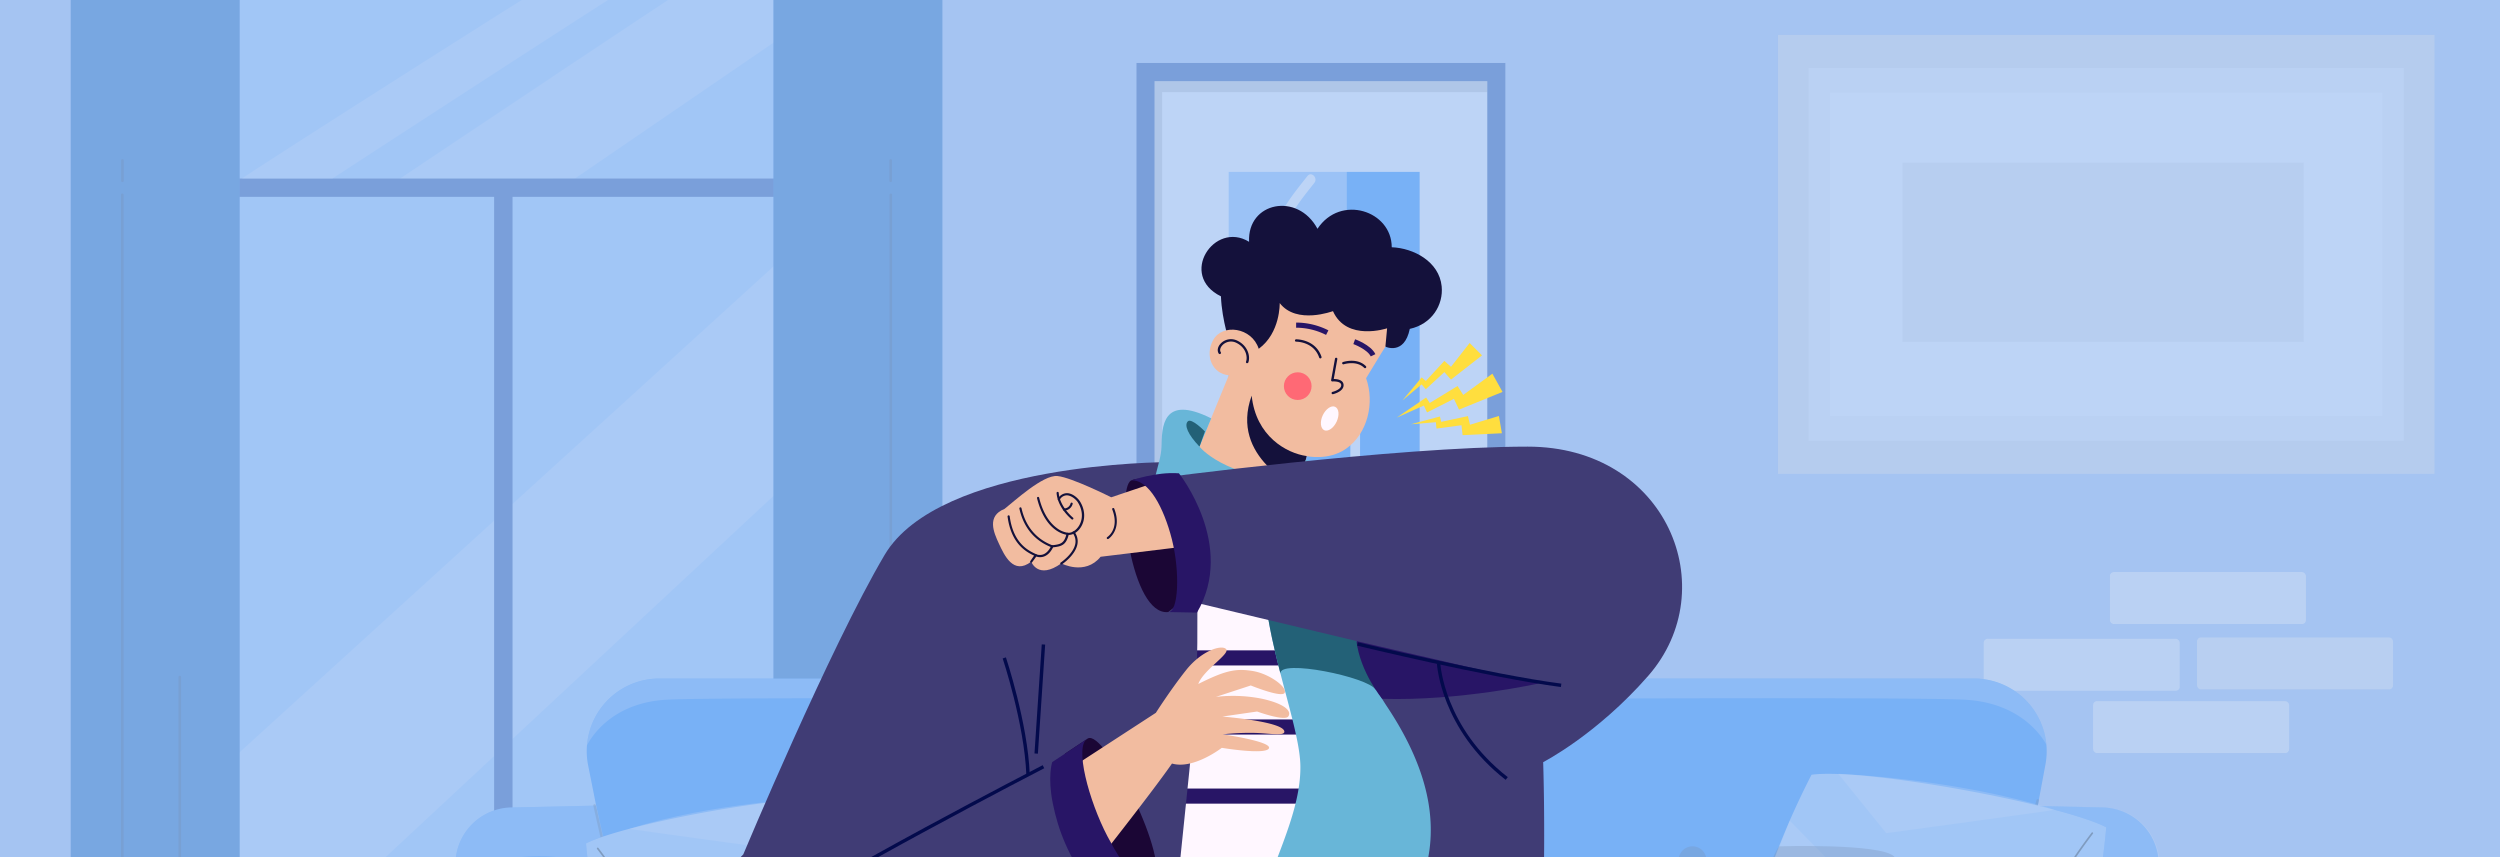 <svg xmlns="http://www.w3.org/2000/svg" xmlns:xlink="http://www.w3.org/1999/xlink" viewBox="0 0 1458.54 500"><defs><style>.cls-1,.cls-19,.cls-30,.cls-34{fill:none;}.cls-2{clip-path:url(#clip-path);}.cls-3{clip-path:url(#clip-path-2);}.cls-4{fill:#a5c4f2;}.cls-5{opacity:0.27;}.cls-6{fill:#e1e1e1;}.cls-14,.cls-17,.cls-22,.cls-7,.cls-8{fill:#fff;}.cls-18,.cls-7{opacity:0.6;}.cls-14,.cls-18,.cls-7{isolation:isolate;}.cls-9{fill:#e7e7e7;}.cls-10{fill:#ececec;}.cls-11{fill:#f5f5f5;}.cls-12{fill:#083b96;}.cls-13{fill:#007cff;}.cls-14,.cls-15,.cls-16,.cls-17{opacity:0.3;}.cls-19{stroke:#1a2e35;stroke-linecap:round;stroke-linejoin:round;}.cls-20{fill:#1a2e35;}.cls-21,.cls-27{opacity:0.2;}.cls-22{opacity:0.5;}.cls-23{fill:#fff7ff;}.cls-24{fill:#281566;}.cls-25{fill:#403c75;}.cls-26{fill:#bc6005;}.cls-27{fill:#0f0005;}.cls-28{fill:#1b0635;}.cls-29{fill:#f2bca0;}.cls-30{stroke:#030a4c;stroke-width:2px;}.cls-30,.cls-34{stroke-miterlimit:10;}.cls-31{fill:#68b6d8;}.cls-32{fill:#236177;}.cls-33{fill:#14113b;}.cls-34{stroke:#281566;stroke-width:3px;}.cls-35{fill:#ff6975;}.cls-36{fill:#3d0613;}.cls-37{fill:#ffde3e;}</style><clipPath id="clip-path"><rect class="cls-1" width="1458.54" height="500"/></clipPath><clipPath id="clip-path-2"><rect class="cls-1" x="-11.13" y="-14.8" width="1474.93" height="533.56"/></clipPath></defs><title>8652019_2</title><g id="OBJECTS"><g class="cls-2"><g class="cls-3"><rect class="cls-4" x="-11.13" y="-9.26" width="1484.47" height="518.51"/><g class="cls-5"><rect class="cls-6" x="1100.78" y="-43.1" width="256.06" height="383.03" transform="translate(1080.4 1377.22) rotate(-90)"/><rect class="cls-7" x="1120.04" y="-25.24" width="217.55" height="347.3" transform="translate(1080.4 1377.22) rotate(-90)"/><rect class="cls-8" x="1134.42" y="-12.72" width="188.79" height="322.27" transform="translate(1080.4 1377.22) rotate(-90)"/><rect class="cls-9" x="1174.68" y="30.13" width="104.55" height="234.03" transform="translate(1079.82 1374.11) rotate(-90)"/><rect class="cls-10" x="1281.77" y="371.89" width="114.36" height="30.31" rx="2.29"/><rect class="cls-11" x="1157.32" y="372.69" width="114.36" height="30.31" rx="2.29"/><rect class="cls-11" x="1221.15" y="409.05" width="114.36" height="30.31" rx="2.29"/><rect class="cls-11" x="1230.96" y="333.76" width="114.36" height="30.31" rx="2.29"/><rect class="cls-12" x="104.89" y="-41.49" width="381.22" height="602.93"/><rect class="cls-13" x="115.71" y="-30.68" width="362.36" height="582.15"/><rect class="cls-7" x="115.71" y="-30.68" width="362.36" height="582.15"/><polygon class="cls-14" points="482.33 127.18 115.71 460.8 115.71 551.48 169.76 551.48 482.33 260.4 482.33 127.18"/><path class="cls-14" d="M231.43,105.49S434.74-30.68,437.06-30.68h95.45L335.41,104.17Z"/><rect class="cls-12" x="115.71" y="104.17" width="366.62" height="10.68"/><polygon class="cls-13" points="549.79 -41.49 549.79 669.01 519.73 669.01 519.73 682.38 451.25 682.38 451.25 -41.49 549.79 -41.49"/><polygon class="cls-15" points="549.79 -41.49 549.79 669.01 519.73 669.01 519.73 682.38 451.25 682.38 451.25 -41.49 549.79 -41.49"/><g class="cls-16"><path d="M520.48,682.38V113.66a.75.75,0,0,0-1.5,0V682.38a.75.75,0,0,0,1.5,0Z"/></g><g class="cls-16"><path d="M520.38,105.49V93.59a.75.75,0,0,0-1.5,0v11.9a.75.75,0,0,0,1.5,0Z"/></g><rect class="cls-12" x="288.28" y="109.51" width="10.74" height="441.96"/><path class="cls-14" d="M141.24,104.17c-1.43,0,210.46-134.85,212.88-134.85s50.72,1.14,49.58,0S193.9,104.17,193.9,104.17Z"/><polygon class="cls-13" points="41.27 -41.49 41.27 669.01 71.33 669.01 71.33 682.38 139.81 682.38 139.81 -41.49 41.27 -41.49"/><polygon class="cls-15" points="41.27 -41.49 41.27 669.01 71.33 669.01 71.33 682.38 139.81 682.38 139.81 -41.49 41.27 -41.49"/><g class="cls-16"><path d="M72.09,682.38V113.66a.75.75,0,0,0-1.5,0V682.38a.75.75,0,0,0,1.5,0Z"/></g><g class="cls-16"><path d="M105.64,682.57V395a.75.75,0,0,0-1.5,0V682.57a.75.75,0,0,0,1.5,0Z"/></g><g class="cls-16"><path d="M72.18,105.49V93.59a.75.75,0,0,0-1.5,0v11.9a.75.75,0,0,0,1.5,0Z"/></g><path class="cls-13" d="M1258.48,512.33c-20.62,83.3-67.51,266.42-67.51,266.42H1101.1L1177.34,470l49.54,1.08A33.3,33.3,0,0,1,1258.48,512.33Z"/><path class="cls-17" d="M1187.14,502.18c-12.34,3-25.37,42.54-25.37,42.54s1.67-9.77,4.15-22.68l11.6-50.95c.11-.38.23-.76.34-1.12l49.45,1.08a33.31,33.31,0,0,1,32.57,34.13C1248,504.29,1215.63,495.33,1187.14,502.18Z"/><path class="cls-13" d="M343.13,446.55l51.1,256.6h748A3.82,3.82,0,0,0,1146,700l47.35-254a42.37,42.37,0,0,0-41.66-50.14h-767A42.37,42.37,0,0,0,343.13,446.55Z"/><path class="cls-13" d="M266.65,512.33c20.62,83.3,67.51,266.42,67.51,266.42l84,.32L347.79,470l-49.54,1.08A33.29,33.29,0,0,0,266.65,512.33Z"/><path class="cls-17" d="M338.42,502.18c12.34,3,25.37,42.54,25.37,42.54S362.12,535,359.64,522l-11.59-50.95L347.7,470l-49.45,1.08a33.3,33.3,0,0,0-32.56,34.13C277.62,504.29,309.93,495.33,338.42,502.18Z"/><g class="cls-16"><path d="M346.17,470.08l1,4.58L350,487.13l4.16,18.44,5.08,22.5,5.57,24.65,5.62,24.88,5.24,23.2,4.42,19.61,3.19,14.09c.5,2.21.88,4.5,1.5,6.68a2.86,2.86,0,0,1,.07.28c.21.94,1.66.54,1.44-.4l-1-4.58L382.46,624l-4.16-18.44-5.08-22.51-5.57-24.64L362,533.53l-5.23-23.2-4.43-19.6-3.18-14.1c-.5-2.21-.89-4.49-1.51-6.67,0-.09,0-.19-.07-.28-.21-.94-1.65-.54-1.44.4Z"/></g><g class="cls-16"><path d="M1188.14,466.74,1183.58,483l-10.88,38.71-13.13,46.76-11.34,40.4-3.73,13.25c-.59,2.1-1.3,4.21-1.78,6.35a2.76,2.76,0,0,1-.08.27.75.75,0,0,0,1.45.4l4.56-16.24,10.87-38.71,13.14-46.76L1184,487l3.72-13.25c.59-2.11,1.31-4.22,1.79-6.35,0-.09,0-.18.07-.27a.75.75,0,0,0-1.44-.4Z"/></g><g class="cls-16"><path d="M761.81,398.15V621.73a.75.75,0,0,0,1.5,0V398.15a.75.75,0,0,0-1.5,0Z"/></g><path class="cls-15" d="M580.71,501.85a8.09,8.09,0,1,1-8.09-8.09A8.09,8.09,0,0,1,580.71,501.85Z"/><path class="cls-15" d="M995.53,501.85a8.09,8.09,0,1,1-8.09-8.09A8.09,8.09,0,0,1,995.53,501.85Z"/><path class="cls-17" d="M1151.7,395.9h-767a42.4,42.4,0,0,0-42.26,39c2.57-5,14.78-25,46.65-26.69,36.45-1.91,353,0,353,0s13.85,0,19.09,8.21v2.83a11.94,11.94,0,0,1,.7-1.63,11.84,11.84,0,0,1,.67,1.63v-2.77c5.38-8.24,19.72-8.27,19.72-8.27s326.23-1.91,363.8,0c32,1.64,44.77,20.69,47.84,26.28A42.4,42.4,0,0,0,1151.7,395.9Z"/><path class="cls-13" d="M1056.87,452c29.91-4.19,145.07,16.88,171.94,30.66a391.72,391.72,0,0,1-52.24,163.76c-4.42,7.53-9.68,15.39-17.88,18.36-8.47,3.07-17.81.11-26.3-2.92A1302.53,1302.53,0,0,1,1008.23,610,471.78,471.78,0,0,1,1056.87,452Z"/><g class="cls-18"><path class="cls-8" d="M1056.87,452c29.91-4.19,145.07,16.88,171.94,30.66a391.72,391.72,0,0,1-52.24,163.76c-4.42,7.53-9.68,15.39-17.88,18.36-8.47,3.07-17.81.11-26.3-2.92A1302.53,1302.53,0,0,1,1008.23,610,471.78,471.78,0,0,1,1056.87,452Z"/></g><path class="cls-14" d="M1224.16,517.53l-136.41,5.92-43.59-44.69-13.11,33.42,43.57,46.57,140.56-2.57S1223.77,526,1224.16,517.53Z"/><path class="cls-14" d="M1198.63,472.44c.71.22-98.17,13.64-98.17,13.64l-28-34.64S1140.51,454,1198.63,472.44Z"/><path class="cls-19" d="M1220.67,486.08a314.13,314.13,0,0,0-63.35,169.34"/><path class="cls-15" d="M1037.91,493.76s58.92-1.85,67.12,5.86S1089,645.41,1089,645.41l-74.3-28.62S1023.83,513,1037.91,493.76Z"/><path class="cls-13" d="M486.08,466.38c-25.08-3.51-121.65,14.15-144.19,25.71a328.57,328.57,0,0,0,43.82,137.33c3.7,6.31,8.11,12.91,15,15.4,7.1,2.57,14.94.09,22.05-2.45a1091.32,1091.32,0,0,0,104.12-43.46A395.59,395.59,0,0,0,486.08,466.38Z"/><g class="cls-18"><path class="cls-8" d="M486.08,466.38c-25.08-3.51-121.65,14.15-144.19,25.71a328.57,328.57,0,0,0,43.82,137.33c3.7,6.31,8.11,12.91,15,15.4,7.1,2.57,14.94.09,22.05-2.45a1091.32,1091.32,0,0,0,104.12-43.46A395.59,395.59,0,0,0,486.08,466.38Z"/></g><path class="cls-14" d="M345.79,521.35l114.4,5,36.56-37.48,11,28-36.54,39-117.88-2.16S346.12,528.46,345.79,521.35Z"/><path class="cls-14" d="M367.21,483.54c-.6.18,82.32,11.44,82.32,11.44L473,465.93S416,468.11,367.21,483.54Z"/><path class="cls-19" d="M348.72,495a263.39,263.39,0,0,1,53.12,142"/><path class="cls-20" d="M712.33,491.22V647.45a.38.38,0,0,0,.75,0V491.22a.38.38,0,0,0-.75,0Z"/><ellipse class="cls-13" cx="712.71" cy="469.27" rx="14.11" ry="34.14"/><ellipse class="cls-15" cx="712.71" cy="469.27" rx="14.11" ry="34.14"/><path class="cls-13" d="M704.63,520.85c3.28,15.29.82,28.78-5.49,30.14s-14.1-9.94-17.38-25.23-.82-28.77,5.5-30.13S701.35,505.57,704.63,520.85Z"/><path class="cls-15" d="M704.63,520.85c3.28,15.29.82,28.78-5.49,30.14s-14.1-9.94-17.38-25.23-.82-28.77,5.5-30.13S701.35,505.57,704.63,520.85Z"/><path class="cls-13" d="M744.7,524.81c-2.27,15.62-9.35,27.52-15.8,26.58s-9.84-14.37-7.57-30,9.36-27.51,15.81-26.57S747,509.19,744.7,524.81Z"/><path class="cls-15" d="M744.7,524.81c-2.27,15.62-9.35,27.52-15.8,26.58s-9.84-14.37-7.57-30,9.36-27.51,15.81-26.57S747,509.19,744.7,524.81Z"/><rect class="cls-12" x="663.05" y="36.74" width="215.2" height="302.11"/><rect class="cls-8" x="673.6" y="47.36" width="194.1" height="278.88"/><rect class="cls-13" x="716.84" y="100.28" width="111.41" height="173.04"/><path class="cls-8" d="M762.8,102.67c-7.62,9.69-15.82,19.41-19.37,31.46a53.52,53.52,0,0,0,2.06,35.13c4.49,10.68,12.77,19.27,23.86,23,10.37,3.46,22.55,2.4,31.36-4.39,9-6.93,13.6-20.26,5.94-29.89-6.49-8.14-18.3-10-28-8-11.66,2.37-21.9,9.78-29.1,19.08-8.1,10.47-12.23,23.34-13.87,36.34-.88,6.92-1.72,14.66.12,21.49a18.52,18.52,0,0,0,12.61,12.92c14.46,4.68,27.94-5.16,42.34-3.85l-2.86-2.85q0,19.8-.12,39.62c0,3.67,5.69,3.67,5.7,0q0-19.81.13-39.62a2.93,2.93,0,0,0-2.85-2.86c-11.91-1.08-22.72,5.59-34.53,5.13-4.28-.16-8.84-1.28-11.91-4.45-3.76-3.88-3.88-9.73-3.75-14.8.58-21.95,8.34-45.75,28.83-56.74,8-4.32,18.14-6.31,26.74-2.37,3.82,1.75,7.14,4.71,8.3,8.86,1.37,4.9-.52,10.2-3.64,14-6,7.4-16.29,9.78-25.37,8.05a33,33,0,0,1-22.69-16.73,47.24,47.24,0,0,1-4.41-33.35c2.88-12,11-21.66,18.5-31.16,2.24-2.85-1.77-6.92-4-4Z"/><polygon class="cls-21" points="678.01 326.24 678.01 53.74 867.7 53.74 867.7 47.36 673.6 47.36 673.6 326.24 678.01 326.24"/><rect class="cls-22" x="695.84" y="76.44" width="89.92" height="89.92" rx="9.57"/></g><rect class="cls-23" x="649.82" y="298.97" width="159.45" height="406.38"/><rect class="cls-24" x="649.82" y="339.12" width="159.45" height="8.81"/><rect class="cls-24" x="649.82" y="379.43" width="159.45" height="8.81"/><rect class="cls-24" x="649.82" y="419.74" width="159.45" height="8.81"/><rect class="cls-24" x="649.82" y="460.05" width="159.45" height="8.81"/><path class="cls-25" d="M697.59,299s2.24,71.53,0,108.86-17.83,165.78-17.21,189.78-.59,165.53-7.37,174.76S522.24,789,517.31,766.83s14.38-68.92,14.38-68.92l4.08-78.76L409.85,608.73s-14.52-19.1-.3-51.72c-4.23-31.39,24.08-58.52,24.08-58.52s50.45-120.56,82.45-174.71S681,269.63,681,269.63Z"/><path class="cls-26" d="M686.49,274.49s-21.41,3.42-17.5,19.09,28.6,21.29,28.6,21.29v-28.8Z"/><path class="cls-27" d="M809.27,670.42V299h-42.4l-2,2.94s24,297.68,21,332c-1.33,15.59-.85,44.55.08,71.49h23.35Z"/><path class="cls-28" d="M634.57,430.88c9.79-6.12,49.31,71.63,38.44,84.7s-27.91,0-27.91,0l-23.73-75.93Z"/><path class="cls-29" d="M620.8,450.68l53.55-34.82S683,402.28,692,390.94s20.66-15,23.31-12.27-13.21,12.1-16.21,20.37c15.92-8,22-9.13,31.65-7.59s20.05,9.2,18.8,12.63-19.82-4.17-19.82-4.17l-20.33,6.66a86.24,86.24,0,0,1,26.7,1.05c14,3.07,17.6,7.5,15.48,10.4s-18.18-2.91-18.18-2.91l-20.26,2.94s35.9,2.89,36.17,8.77c.12,2.81-8.6,1-17.22.77a144.73,144.73,0,0,0-18.77.84s28.81,4.13,27,8.14-27.51-.27-27.51-.27-16.54,12.81-29.05,9.16c-11.07,15.93-40.28,53-40.28,53Z"/><path class="cls-25" d="M655.77,529.58s-80.29,94.49-120.93,121.91S427.61,680,411.46,617.71c-10.58-40.76,24-76.87,77.36-106.25,55.69-30.66,125.05-66.82,125.05-66.82Z"/><path class="cls-24" d="M634.57,430.88c-8.08,3.91.74,36.47,11.51,57S666.4,519.25,673,515.58c-9.55,12-15.67,18.36-15.67,18.36s-7.35,4.16-20.81-15.42-19.09-34-22.28-49.7-.38-24.18-.38-24.18Z"/><path class="cls-30" d="M585.92,383.83S598.63,422,599.78,452"/><line class="cls-30" x1="608.77" y1="376" x2="604.53" y2="439.65"/><path class="cls-30" d="M608.77,447.31s-131.22,67.82-159.26,89.51"/><path class="cls-25" d="M790.07,281.42s45.5,7.73,84.67,33.45,22.74,287.66,22.74,287.66l22.2,127.3s12.73,17.62,2.44,28.4c-8.92,9.34-94.48,9.1-117,8.88a5.79,5.79,0,0,1-5.72-5.47c-1.17-21.12-5.15-98.32-2.63-127.78,2.94-34.27-21-331.95-21-331.95Z"/><path class="cls-31" d="M780.24,307.69c1.94,16.61,3.2,65.79,29,104.58s31.36,72.64,19.67,103.4c-8,21.14-8.51,41.7-8,52.5a9,9,0,0,1-7.45,9.24l-77.21,13.66a6.36,6.36,0,0,1-7.24-4.54c-2-7.21-4-21.8,2.09-45,9.23-35.08,28-65.84,27.56-94.76s-30-92.31-18.94-136Z"/><path class="cls-32" d="M739.72,310.76c-6.19,24.42.3,55,7.32,82.24-1.1-8.77,51.22,2,55.47,9.32l.47-.57c-19.76-36.72-21-78.92-22.74-94.06Z"/><path class="cls-33" d="M804.86,197.13l3.43,5.14s11,5.16,14.2-10.4c13-2.82,19.69-14.13,18.6-24.85-1.47-14.45-16.4-22.28-29.13-22.77,0-21.3-29.87-31.09-43.33-10.77-11.51-21.54-41-15.67-39.9,7.59-20.32-12.49-41.38,19.58-16.41,31.82.49,14,5.64,29.13,5.64,29.13l25.94,10.63,8.82-27,24.57,4.07S796.29,200.8,804.86,197.13Z"/><path class="cls-29" d="M746.6,176.81s.49,17.38-12.24,26.68c-4-12.56-21.16-14.87-26.55-5.16-5.18,9.35-.3,19.85,9.1,20.6L693,277.18,754.43,299l7.9-32.9s12.71,2.87,23-4.32c12.55-8.74,16.81-26.68,11.67-41.12,8.81-14.69,11.26-18.36,11.26-18.36l1-10.77s-23.58,7.91-31.58-10C777.69,181.46,756.47,189.62,746.6,176.81Z"/><path class="cls-34" d="M790.07,199.33s8.68,3.13,11,7.95"/><circle class="cls-35" cx="757.12" cy="225.28" r="8.08"/><path class="cls-33" d="M762.33,266.07c-11.69-1.63-29.61-11.49-32.08-35.24-13.22,36.3,27.57,54,27.57,54Z"/><path class="cls-23" d="M779.81,246c-1.75,3.77-5,6-7.22,5s-2.63-5-.88-8.71,5-6,7.23-4.95S781.57,242.19,779.81,246Z"/><path class="cls-34" d="M756.18,189.69a40.33,40.33,0,0,1,18.15,4.37"/><path class="cls-31" d="M699.81,260.57s13.54,17.87,58.85,20.79l3.12-13s17.65,3.53,28.29,4.18,10.3,7.83,7.69,15-6.25,16.32-7.69,24.48-34,10.32-60.53,3.27c-36.88-9.79-48.31-19.59-54.18-25.3s2-18.53,2.28-29.42.11-30.92,29-16.5Z"/><path class="cls-36" d="M758.66,281.36c11.44,1.21,24.42.52,24.54-2.08s-22.89-4.79-22.89-4.79Z"/><path class="cls-32" d="M699.81,260.57c-6.83-7.14-9-12.52-6.83-14.73s10,5.88,10,5.88Z"/><path class="cls-25" d="M673,279.32s140.91-18.75,218.27-18.75c81.3,0,114.73,82.95,70.34,133.71-30.09,34.41-61.3,50.36-61.3,50.36L851,388.24,697.59,351.59S691.22,293,673,279.32"/><path class="cls-24" d="M897.87,398.7s-46,10.37-91.49,9c0,0-12.79-15.44-15-33.69Z"/><path class="cls-28" d="M659.91,280.33c-8.91,4.5-.19,79.08,21.64,76.76l17-13.42-6.56-44.73-16.31-15.8S666.59,276.94,659.91,280.33Z"/><path class="cls-29" d="M676.29,280.71l-28,9.42s-23-11.59-31.39-12.41-25.39,14.91-30.85,19.18c-10.46,4.18-6.34,13.69-3.27,20.26s8.4,18.6,18.84,10.52c0,0,3.93,10.77,17.55,1,0,0,13.79,7.34,22.94-3.85l49.32-6Z"/><path class="cls-33" d="M796.4,214.81a.74.74,0,0,1-.5-.2c-4.46-4.47-11.87-2.1-11.94-2.07a.71.71,0,0,1-.89-.45.7.7,0,0,1,.45-.88c.34-.11,8.31-2.66,13.37,2.41a.71.71,0,0,1,0,1A.73.73,0,0,1,796.4,214.81Z"/><path class="cls-33" d="M777.57,230a.71.71,0,0,1-.69-.54.71.71,0,0,1,.53-.84c1.44-.34,5.17-1.71,5.09-3.95a1.57,1.57,0,0,0-.56-1.18c-1.13-1-3.69-1-4.59-.94a.75.75,0,0,1-.58-.23.71.71,0,0,1-.17-.59l2.24-12.38a.7.7,0,1,1,1.37.25l-2.08,11.52c1.24,0,3.45.19,4.74,1.32a3,3,0,0,1,1,2.18c.14,3.84-5.92,5.3-6.17,5.36Z"/><path class="cls-33" d="M770.3,209.1a.71.71,0,0,1-.67-.48c-3.16-9.37-13.34-9.29-13.43-9.27h0a.7.7,0,0,1,0-1.4c.14,0,11.31-.11,14.79,10.22a.71.71,0,0,1-.44.89A.6.6,0,0,1,770.3,209.1Z"/><path class="cls-33" d="M727.62,211.88a.78.78,0,0,1-.26,0,.71.71,0,0,1-.4-.91c.94-2.44.22-8.16-5.75-11A6.89,6.89,0,0,0,713,201.6c-1.15,1.33-1.46,2.84-.79,3.85a.69.69,0,0,1-.19,1,.7.7,0,0,1-1-.19c-1-1.55-.68-3.73.89-5.54a8.29,8.29,0,0,1,9.91-2c6.28,3,7.78,9.31,6.46,12.75A.7.7,0,0,1,727.62,211.88Z"/><path class="cls-33" d="M601.65,328.3a.59.59,0,0,1-.36-.11.62.62,0,0,1-.16-.87l2.6-3.78a.62.62,0,0,1,.79-.2,5.67,5.67,0,0,0,4,.14c1.9-.66,3.5-2.35,4.77-5a.63.63,0,0,1,.49-.36c5-.56,7.1-1,8.48-6.79a.63.63,0,0,1,.65-.48c2.48.18,5-1.48,6.67-4.22,2.36-4,2.1-9-.67-13.44-1-1.68-3.85-4.18-6.54-4.21h-.06a4.84,4.84,0,0,0-4,2.52.63.63,0,1,1-1-.69,6.09,6.09,0,0,1,5.18-3.09c3.19,0,6.36,2.84,7.59,4.81,3,4.85,3.28,10.36.68,14.74-1.76,3-4.52,4.78-7.3,4.84-1.56,6-4.24,6.66-9.09,7.22-1.4,2.83-3.21,4.63-5.36,5.37a6.83,6.83,0,0,1-4.43,0L602.17,328A.63.63,0,0,1,601.65,328.3Z"/><path class="cls-33" d="M622.87,312.07h0c-.52,0-12.8-1.05-17.83-21.35a.63.63,0,1,1,1.22-.3c2.51,10.14,6.92,15.14,10.18,17.56a13.89,13.89,0,0,0,6.51,2.84.63.63,0,0,1,0,1.25Z"/><path class="cls-33" d="M613.85,319.35a.85.85,0,0,1-.22,0c-6.91-2.61-15.81-8.63-18.9-22.58a.63.63,0,1,1,1.23-.27c3,13.4,11.49,19.18,18.11,21.67a.63.63,0,0,1-.22,1.22Z"/><path class="cls-33" d="M604.24,324.53a.62.62,0,0,1-.26-.06c-4.52-2.09-13.94-6.43-16.15-23.11a.63.63,0,0,1,1.25-.16c2.11,16,11.11,20.14,15.43,22.13a.63.63,0,0,1-.27,1.2Z"/><path class="cls-33" d="M625.62,303.13a.62.62,0,0,1-.39-.14c-.34-.27-8.18-6.65-8.81-15.41a.63.63,0,0,1,1.25-.09c.59,8.21,8.27,14.46,8.34,14.52a.62.62,0,0,1,.1.88A.62.62,0,0,1,625.62,303.13Z"/><path class="cls-33" d="M621,297.88h-.25a.63.63,0,1,1,.1-1.25h0a3.89,3.89,0,0,0,3.74-2.92.63.63,0,1,1,1.18.42A5.21,5.21,0,0,1,621,297.88Z"/><path class="cls-33" d="M619.2,329.34a.63.63,0,0,1-.52-.28.62.62,0,0,1,.17-.87c.07-.05,7.45-5,8.51-11a7.79,7.79,0,0,0-1.53-6.16.64.64,0,0,1,.14-.88.63.63,0,0,1,.88.14,9,9,0,0,1,1.75,7.12c-1.16,6.51-8.73,11.63-9.05,11.84A.66.66,0,0,1,619.2,329.34Z"/><path class="cls-33" d="M646.32,314.51a.62.62,0,0,1-.53-.29.63.63,0,0,1,.19-.86c.3-.2,7.28-4.83,2.94-16.08a.63.63,0,1,1,1.17-.45c4.72,12.24-3.35,17.53-3.43,17.59A.69.69,0,0,1,646.32,314.51Z"/><path class="cls-24" d="M659.91,280.33s14.5-5.2,27.9-4.19c0,0,33.46,42,10.54,81.26l-16.8-.31c6,.11,7-23.28,2.16-42.4C679.08,296.42,670.17,279.4,659.91,280.33Z"/><path class="cls-30" d="M792,375.71s77.21,18.74,118.79,24.12"/><path class="cls-30" d="M839.33,387.29s2.14,37.65,39.71,66.89"/><polygon class="cls-37" points="853.68 230.41 851.9 227.63 850.36 225.21 848.15 226.56 834.13 235.11 833.07 233.49 832.03 231.93 830.71 232.82 814.82 243.66 830.7 236.6 831.74 238.85 832.56 240.62 834.51 239.64 848.23 232.69 850.04 236.47 851.24 238.97 854.35 237.7 876.6 228.65 870.67 218.01 853.68 230.41"/><polygon class="cls-37" points="857.61 247.79 856.97 245.1 856.42 242.76 854.3 243.22 840.84 246.1 840.44 244.53 840.06 243 838.76 243.34 823.18 247.51 837.71 246.33 837.91 248.4 838.07 250.03 839.88 249.79 852.66 248.09 853.05 251.59 853.31 253.89 856.12 253.75 876.23 252.76 874.49 242.69 857.61 247.79"/><polygon class="cls-37" points="846.53 214 844.46 212.17 842.66 210.57 841.19 212.16 831.84 222.27 830.61 221.21 829.42 220.18 828.56 221.21 818.22 233.59 829.41 224.26 830.77 225.84 831.84 227.08 833.18 225.84 842.66 217.1 844.99 219.73 846.52 221.47 848.75 219.73 864.62 207.34 857.4 200.12 846.53 214"/></g></g></g></svg>